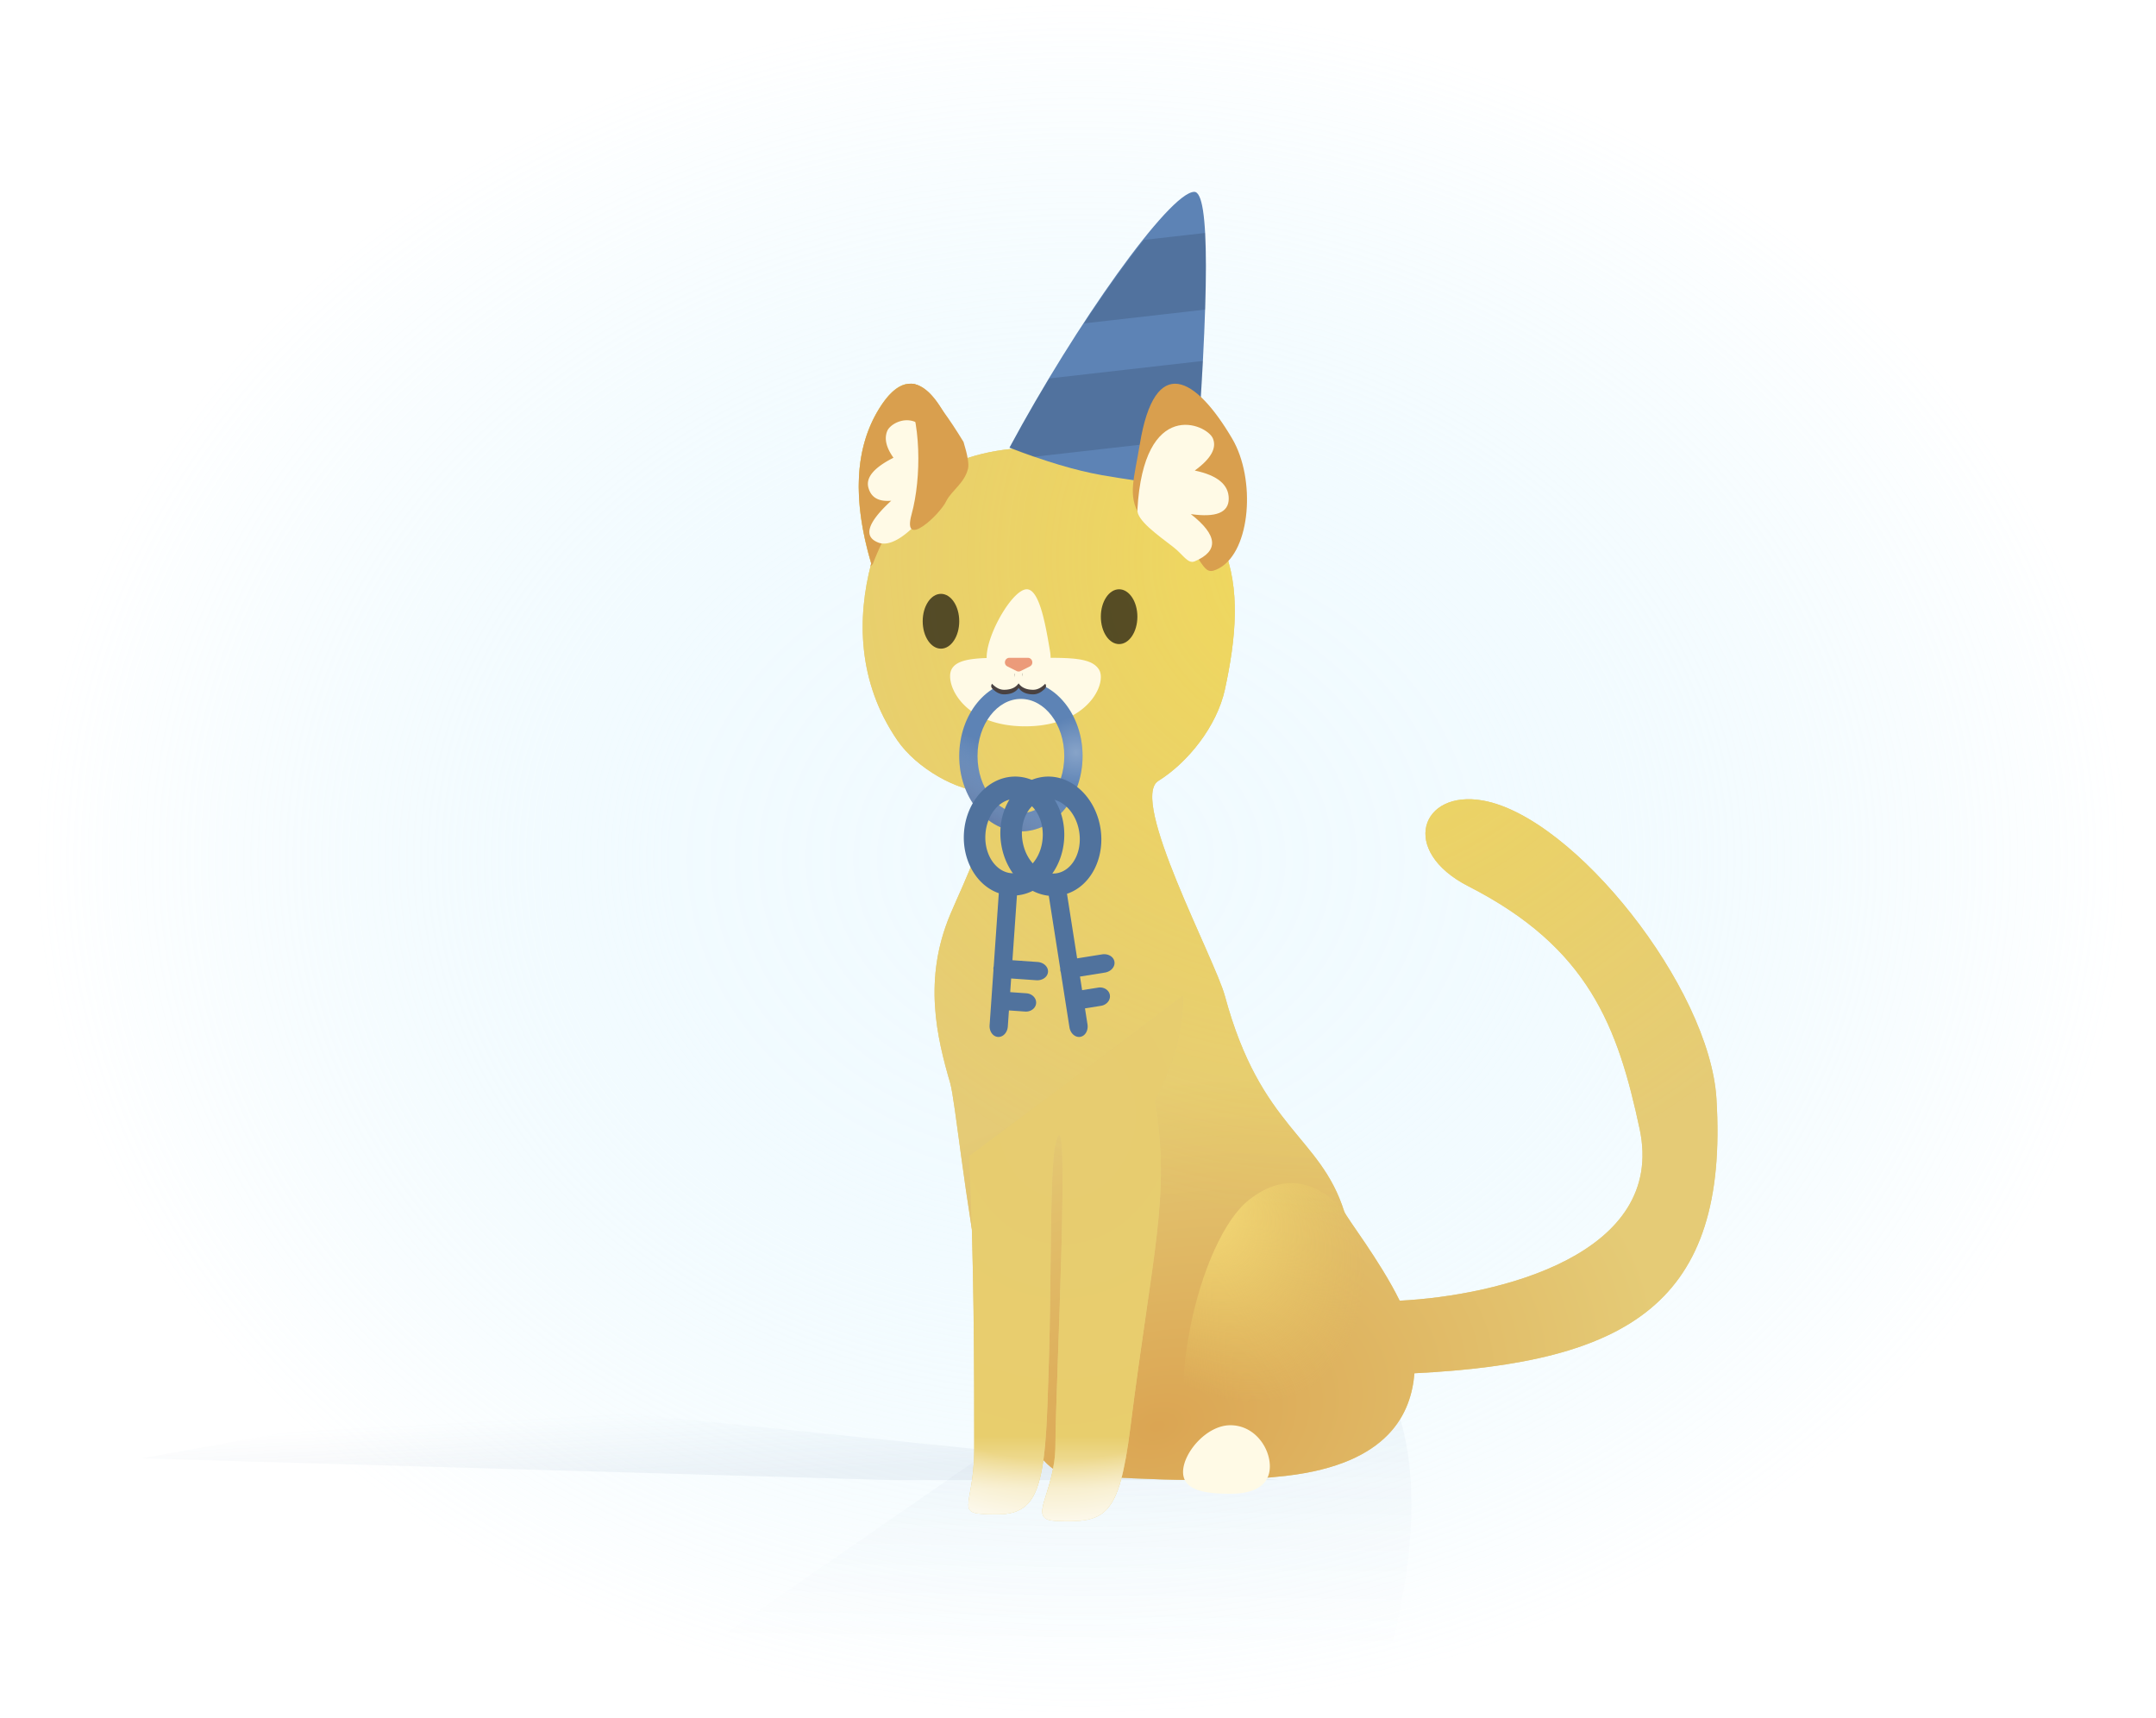 <svg width="472" height="376" xmlns="http://www.w3.org/2000/svg" xmlns:xlink="http://www.w3.org/1999/xlink"><defs><radialGradient fx="50%" fy="50%" gradientTransform="matrix(0 1 -.987 0 .994 0)" id="a"><stop stop-color="#DFF5FF" offset="0%"/><stop stop-color="#D8F3FF" stop-opacity=".838" offset="39.388%"/><stop stop-color="#B6EAFC" stop-opacity="0" offset="100%"/></radialGradient><linearGradient x1="71.502%" y1="79.389%" x2="31.957%" y2="25.368%" id="b"><stop stop-color="#50729D" offset="0%"/><stop stop-color="#50729D" stop-opacity="0" offset="100%"/></linearGradient><filter x="-4.8%" y="-66.7%" width="109.6%" height="233.3%" filterUnits="objectBoundingBox" id="c"><feGaussianBlur stdDeviation="4" in="SourceGraphic"/></filter><linearGradient x1="57.025%" y1="-24.142%" x2="54.554%" y2="74.684%" id="d"><stop stop-color="#50729D" offset="0%"/><stop stop-color="#50729D" stop-opacity=".209" offset="74.119%"/><stop stop-color="#50729D" stop-opacity="0" offset="100%"/></linearGradient><filter x="-6.6%" y="-12.5%" width="113.2%" height="125%" filterUnits="objectBoundingBox" id="e"><feGaussianBlur stdDeviation="4" in="SourceGraphic"/></filter><radialGradient cx="34.657%" cy="94.778%" fx="34.657%" fy="94.778%" r="37.369%" gradientTransform="matrix(.266 .755 -1.491 .322 1.668 .38)" id="g"><stop stop-color="#D99F4E" offset="0%"/><stop stop-color="#E4CA76" offset="100%"/></radialGradient><radialGradient cx="53.579%" cy="18.514%" fx="53.579%" fy="18.514%" r="74.12%" gradientTransform="scale(-1 -.783) rotate(-87.864 -.219 .53)" id="h"><stop stop-color="#FFEB3D" offset="0%"/><stop stop-color="#FFE92A" stop-opacity="0" offset="100%"/></radialGradient><path d="M306.422 284.737c21.774-1.098 58.385-10.167 52.537-37.577-4.773-22.373-11.145-39.714-37.466-53.13-15.236-7.768-10.44-21.231 3.18-18.779 20.04 3.608 49.62 40.98 51.101 65.276 2.728 44.764-19.256 57.754-66.12 60.098-.702 8.566-5.383 19.808-28.062 22.449-17.896 2.084-39.49 0-46.594 0-18.958 0-24.718-78.218-26.989-86.011-2.904-9.969-5.966-22.656.033-36.904 3.2-7.6 8.841-18.301 7.998-26.777-6.383-.05-15.41-5.209-19.598-11.33-8.757-12.795-8.816-26.896-5.718-38.673-4.129-13.977-3.564-25.26 1.693-33.85 8.038-13.133 14.802-.194 18.394 11.082 7.274-2.605 16.035-3.364 25.224-1.566 36.856 7.211 36.856 30.004 32.133 51.85-1.753 8.104-8.14 16.041-14.584 20.056-6.444 4.016 12.38 38.957 14.584 47.11 7.838 28.996 20.86 30.539 26.098 47.112.412 1.304 7.76 10.634 12.156 19.564z" id="f"/><radialGradient cx="8.492%" cy="0%" fx="8.492%" fy="0%" r="102.449%" gradientTransform="matrix(.457 .698 -.527 .212 .046 -.06)" id="i"><stop stop-color="#FADF7C" offset="0%"/><stop stop-color="#EAD166" stop-opacity="0" offset="100%"/></radialGradient><linearGradient x1="50%" y1="57.002%" x2="28.499%" y2="100%" id="k"><stop stop-color="#FFF" stop-opacity="0" offset="0%"/><stop stop-color="#65688A" stop-opacity=".5" offset="100%"/></linearGradient><radialGradient cx="94.713%" cy="47.596%" fx="94.713%" fy="47.596%" r="28.82%" gradientTransform="matrix(0 .818 -1 0 1.423 -.299)" id="l"><stop stop-color="#FFF" offset="0%"/><stop stop-color="#FFF" stop-opacity="0" offset="100%"/></radialGradient><path d="M223.5 182c-7.522 0-13.5-7.441-13.5-16.5 0-9.059 5.978-16.5 13.5-16.5s13.5 7.441 13.5 16.5c0 9.059-5.978 16.5-13.5 16.5zm0-4c5.188 0 9.5-5.547 9.5-12.5s-4.312-12.5-9.5-12.5-9.5 5.547-9.5 12.5 4.312 12.5 9.5 12.5z" id="j"/><radialGradient cy="23.151%" fx="50%" fy="23.151%" r="197.546%" gradientTransform="matrix(-.083 .407 -.779 -.027 .722 .034)" id="n"><stop stop-color="#E6CC70" offset="0%"/><stop stop-color="#E8CE6C" offset="80.809%"/><stop stop-color="#FFF" offset="100%"/></radialGradient><linearGradient x1="50%" y1="83.486%" x2="50%" y2="93.301%" id="o"><stop stop-color="#FFF" stop-opacity="0" offset="0%"/><stop stop-color="#FFF" stop-opacity=".5" offset="100%"/></linearGradient><path d="M212.151 253.104c1.11 22.345 1.13 46.725 1.13 64.103 0 13.394-5.127 14.293 5.133 14.293 5.617 0 7.785-2.606 9.107-7.345 1.599-5.729 1.723-14.595 2.1-25.998.566-17.18.172-42.349 1.441-47.6 3.501-14.492 0 53.622 0 65.602 0 10.87-6.489 16.478 0 16.764 10.828.476 13.908-.676 16.39-20.338 4.984-39.483 8.78-50.514 5.42-71.523C256.957 233.079 259 225.392 259 218" id="m"/></defs><g fill="none" fill-rule="evenodd"><path fill-opacity=".42" fill="url(#a)" d="M0 0h473v376H0z"/><path fill-opacity=".71" fill="url(#b)" opacity=".334" filter="url(#c)" d="M31 319.255L103.988 306 280 324h-85.304z"/><path d="M225.46 311.506c40.127-19.897 63.88-25.988 71.26-18.272 16.373 17.116 16.373 48.038 0 92.766L127 379.662l98.46-68.156z" fill="url(#d)" opacity=".316" filter="url(#e)"/><use fill="#E4CA76" xlink:href="#f"/><use fill-opacity=".88" fill="url(#g)" xlink:href="#f"/><use fill-opacity=".43" fill="url(#h)" xlink:href="#f"/><path d="M306.539 284.694L310 300.802l-.05.002c-.705 8.5-5.394 19.656-28.115 22.277-6.14.708-12.716.931-18.994.918-9.212-16.012-.331-52.773 10.6-61.341 7.065-5.537 14.016-4.788 20.855 2.248.08.236.16.475.236.717.408 1.277 7.586 10.315 12.007 19.071z" fill="url(#i)"/><path d="M210 97.814c-4.525 4.008-12.978 10.377-18.932 25.66a8.449 8.449 0 0 1-.509.526l.181-.7c-4.153-13.948-3.585-25.21 1.703-33.782 7.427-12.04 13.773-2.122 17.557 8.296z" fill="#D99F4E"/><path d="M205.997 105.836c.19 2.93-8.584 14.888-13.676 12.953-3.394-1.29-2.464-4.347 2.792-9.172-2.781.248-4.453-.726-5.014-2.92-.562-2.195 1.273-4.357 5.504-6.489-1.62-2.27-2.065-4.242-1.339-5.915 1.09-2.509 10.541-6.764 11.733 11.543zM269.36 327c5.257 0 8.64-1.858 8.64-6 0-4.142-3.383-9-8.64-9-5.257 0-10.36 6.093-10.36 10.235 0 4.142 5.103 4.765 10.36 4.765zM216 144.048a9.048 9.048 0 0 1 .116-1.498c.831-5.343 5.857-13.55 8.669-13.55 2.811 0 4.152 8.01 5.089 13.55.088.524.129 1.007.126 1.451 5.66.02 9.222.324 10.607 2.599 1.795 2.945-2.389 12.4-16.161 12.4-13.773 0-17.6-9.455-16.162-12.4.914-1.873 3.592-2.41 7.717-2.552z" fill="#FFFAE6"/><g fill-rule="nonzero"><use fill="#5D83B5" xlink:href="#j"/><use fill-opacity=".73" fill="url(#k)" xlink:href="#j"/><use fill-opacity=".26" fill="url(#l)" xlink:href="#j"/></g><path d="M220.88 221.194l-.245 3.52c-.093 1.338-1.061 2.36-2.162 2.282-1.1-.077-1.917-1.224-1.824-2.561l.845-12.13a1.676 1.676 0 0 1 .053-.764l1.116-16.009c-4.837-1.67-8.052-7.154-7.625-13.276.495-7.099 5.719-12.664 11.868-12.232 6.15.431 10.55 6.672 10.056 13.77-.453 6.498-4.867 11.71-10.327 12.217l-.989 14.192 5.506.386c1.338.094 2.36 1.066 2.283 2.17-.077 1.105-1.224 1.924-2.562 1.83l-5.506-.386-.208 2.99 3.541.25c1.255.087 2.21 1.054 2.133 2.16-.077 1.104-1.156 1.928-2.411 1.84l-3.542-.249zm.554-30.042c3.364.236 6.512-3.117 6.83-7.687.318-4.57-2.333-8.33-5.698-8.566-3.364-.236-6.512 3.117-6.83 7.687-.318 4.57 2.333 8.33 5.698 8.566z" fill="#50729D" fill-rule="nonzero"/><path d="M237.528 220.745l.55 3.507c.21 1.332-.505 2.553-1.596 2.727-1.091.174-2.145-.764-2.355-2.096l-1.897-12.084a1.692 1.692 0 0 1-.12-.76l-2.504-15.949c-5.092-.538-9.458-5.184-10.415-11.283-1.11-7.072 2.736-13.714 8.83-14.688 6.096-.974 11.79 4.145 12.9 11.216 1.016 6.473-2.12 12.586-7.332 14.322l2.22 14.138 5.456-.872c1.326-.212 2.542.509 2.714 1.61.173 1.1-.762 2.164-2.088 2.376l-5.457.871.468 2.98 3.51-.561c1.244-.199 2.392.532 2.565 1.633.173 1.1-.695 2.153-1.94 2.352l-3.51.56zm-6.201-29.578c3.334-.533 5.652-4.535 4.937-9.088-.715-4.552-4.145-7.636-7.48-7.103-3.334.533-5.652 4.535-4.937 9.087.715 4.553 4.145 7.636 7.48 7.104z" fill="#50729D" fill-rule="nonzero"/><ellipse fill="#FFFAE6" cx="223" cy="148" rx="7" ry="2"/><ellipse fill="#000" opacity=".64" cx="245" cy="135" rx="4" ry="6"/><ellipse fill="#000" opacity=".64" cx="206" cy="136" rx="4" ry="6"/><path d="M221 97.988C235.347 71.23 256.049 42 261.461 42c3.385 0 3.385 21.667 0 65-9.1-1.216-15.853-2.213-20.26-2.99-5.676-1.002-12.41-3.01-20.201-6.022z" fill="#5D83B5"/><path d="M229.712 82.842l33.639-3.83c-.27 5.099-.622 10.73-1.06 16.895L226.349 100A168.095 168.095 0 0 1 221 98.044a355.174 355.174 0 0 1 8.712-15.202zm20.72-30.318L263.815 51c.24 4.116.246 9.707.022 16.773l-26.516 3.02c4.636-7.037 9.177-13.375 13.11-18.269z" fill="#000" opacity=".13"/><path d="M249.516 97.333c3.297-20.21 12.317-14.788 20.247-1.299 5.187 8.824 4.046 24.456-2.75 28.29-4.183 2.36-2.629-1.573-11.433-10.094-.75-.725-5.65-.754-6.064-1.408-2.72-4.3-1.181-8.249 0-15.489z" fill="#D99F4E"/><use fill="#E4CA76" xlink:href="#m"/><use fill-opacity=".95" fill="url(#n)" xlink:href="#m"/><use fill="url(#o)" xlink:href="#m"/><path d="M223 150.59c-.62.92-1.695 1.41-3.182 1.41-.927 0-1.8-.446-2.61-1.289a.761.761 0 0 1 .009-1.055.713.713 0 0 1 1.027.008c.554.578 1.075.843 1.574.843 1.785 0 2.474-.792 2.327-2.702a.74.74 0 0 1 .667-.803.708.708 0 0 1 .188.01.708.708 0 0 1 .188-.01.74.74 0 0 1 .667.803c-.147 1.91.542 2.702 2.327 2.702.5 0 1.02-.265 1.574-.843a.713.713 0 0 1 1.027-.008c.286.289.29.761.008 1.055-.808.843-1.682 1.289-2.609 1.289-1.487 0-2.563-.49-3.182-1.41z" fill="#494141" fill-rule="nonzero"/><path d="M223 149.59c-.62.92-1.695 1.41-3.182 1.41-.927 0-1.8-.446-2.61-1.289a.761.761 0 0 1 .009-1.055.713.713 0 0 1 1.027.008c.554.578 1.075.843 1.574.843 1.785 0 2.474-.792 2.327-2.702a.74.74 0 0 1 .667-.803.708.708 0 0 1 .188.01.708.708 0 0 1 .188-.01.74.74 0 0 1 .667.803c-.147 1.91.542 2.702 2.327 2.702.5 0 1.02-.265 1.574-.843a.713.713 0 0 1 1.027-.008c.286.289.29.761.008 1.055-.808.843-1.682 1.289-2.609 1.289-1.487 0-2.563-.49-3.182-1.41z" fill="#FFFAE6" fill-rule="nonzero"/><path d="M222.553 146.894l-1.999-1c-.943-.471-.608-1.894.447-1.894h3.998c1.055 0 1.39 1.423.447 1.894l-1.999 1a1 1 0 0 1-.894 0z" fill="#EC9B7A"/><path d="M249.003 111.62c-.127 2.262 4.398 5.472 7.835 8.112 2.203 1.693 3.206 3.795 4.725 3.148 5.33-2.273 5.042-5.719-.865-10.337 5.535.796 8.302-.334 8.302-3.391 0-3.058-2.479-5.105-7.437-6.144 3.54-2.577 4.86-4.924 3.963-7.039-1.346-3.172-15.145-9.029-16.523 15.652z" fill="#FFFAE6"/><path d="M198 84.906c3.748 6.886 3.748 19.755 1.57 27.673-2.179 7.92 6.277 0 7.6-2.905 1.196-2.33 4.023-3.938 4.762-7.134.225-.972-.106-2.905-.992-5.798-6.566-10.76-10.88-14.706-12.94-11.836z" fill="#D99F4E"/></g></svg>
